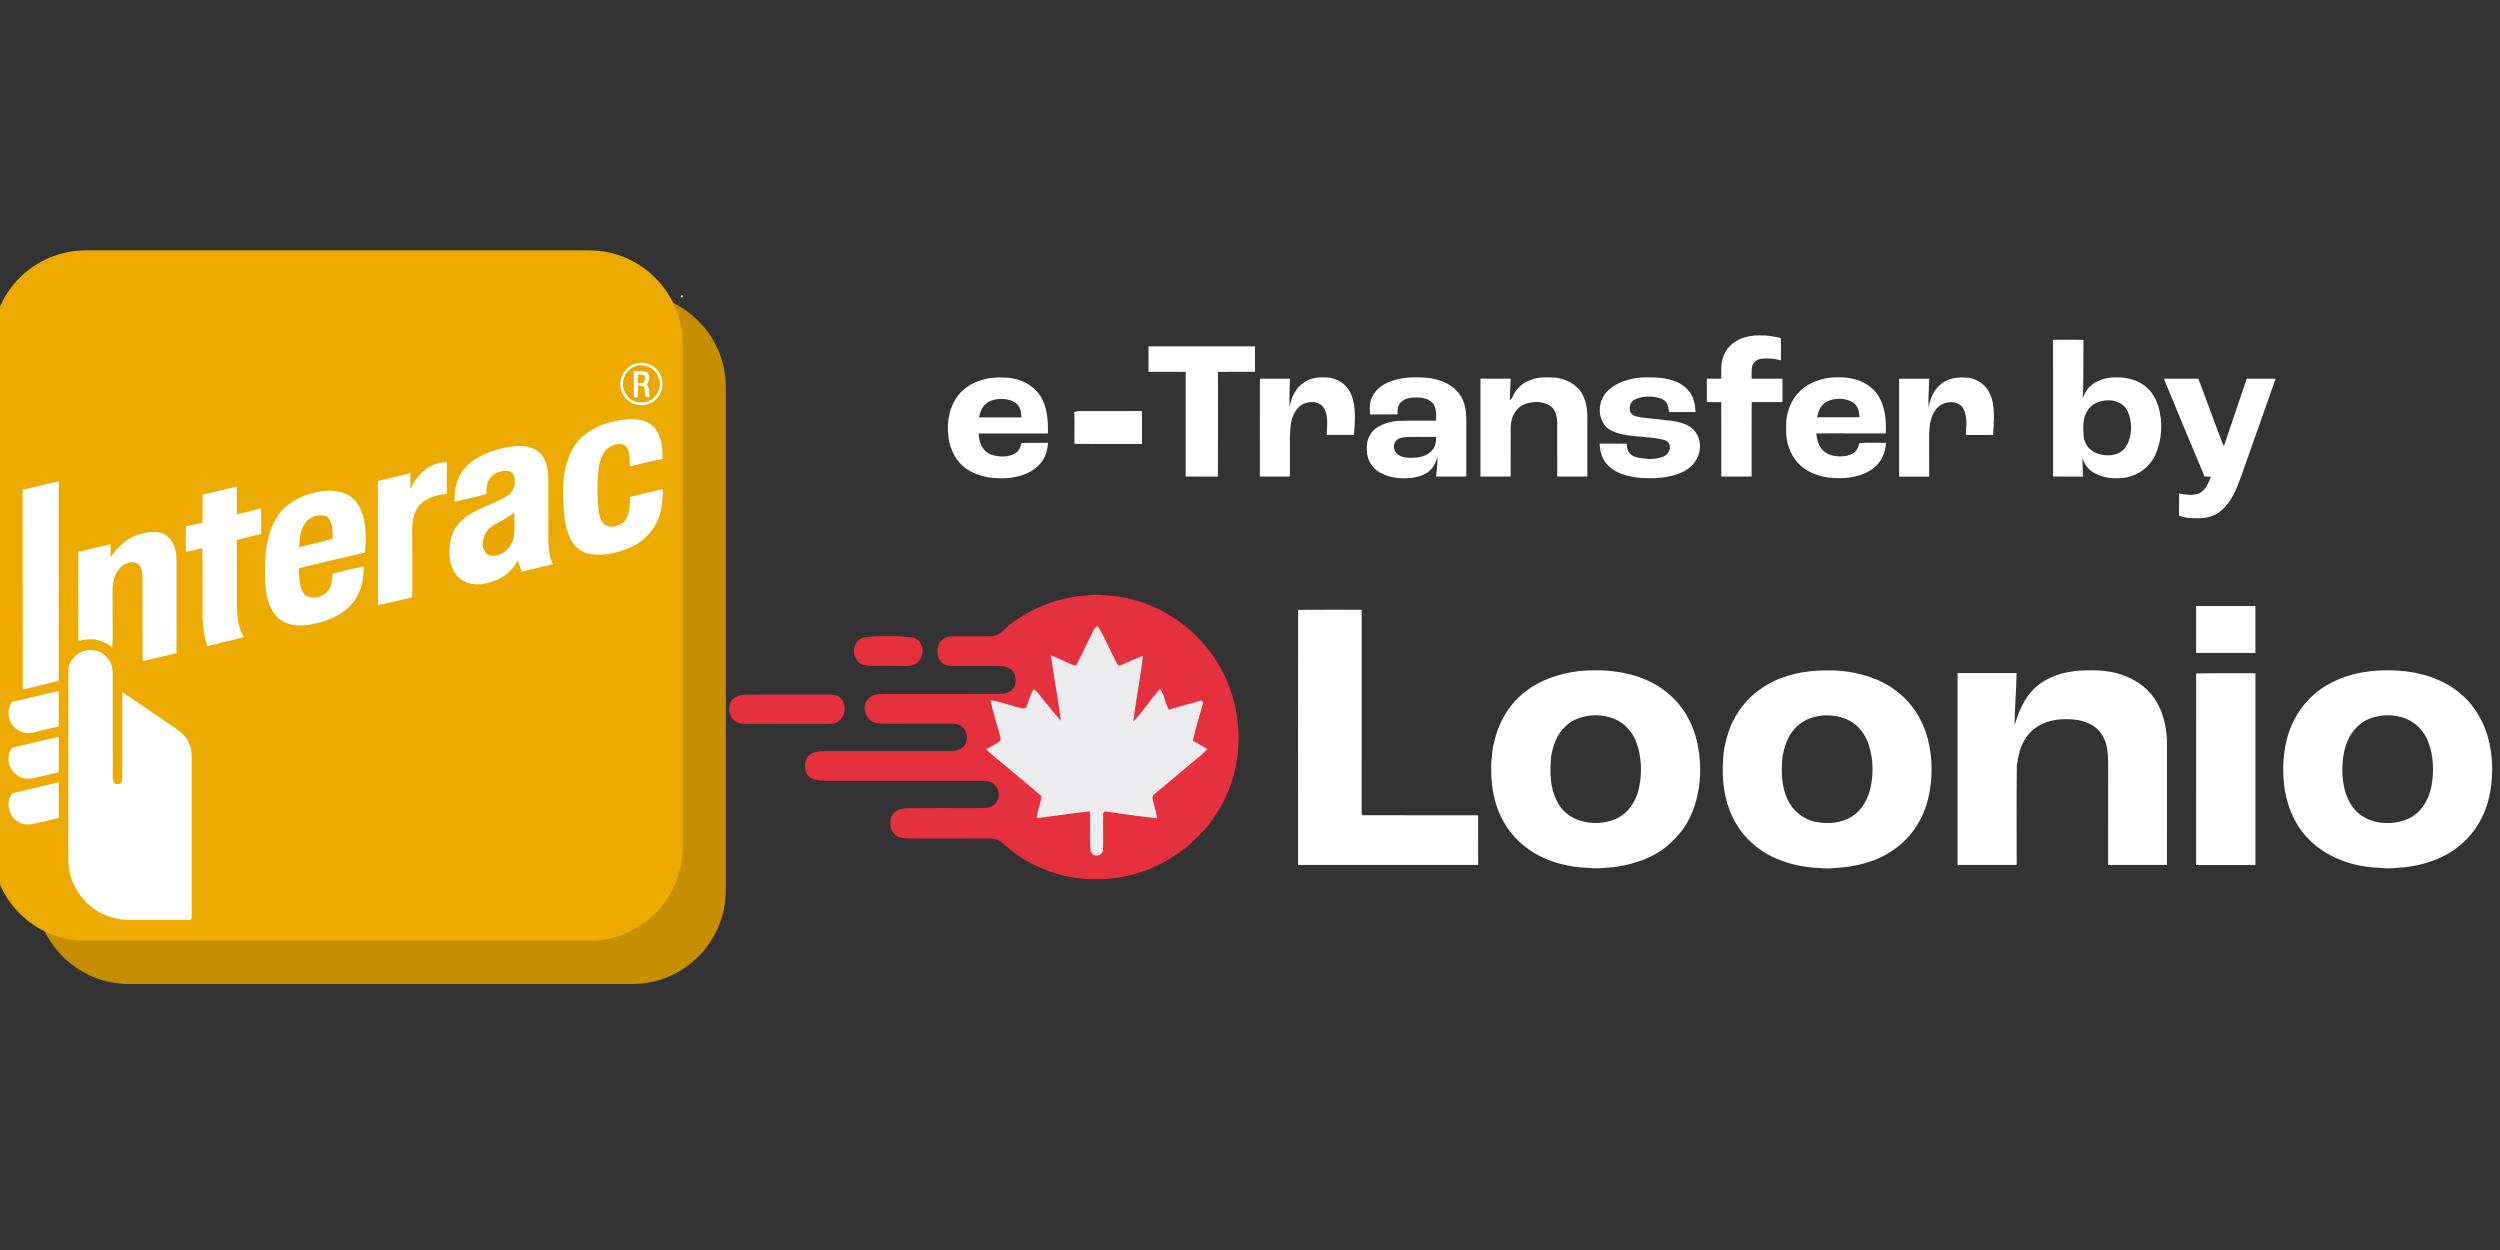 <svg width="160" height="80" viewBox="0 0 160 80" fill="none" xmlns="http://www.w3.org/2000/svg">
<rect x="0" y="0" width="160" height="80" fill="#333333" stroke="none"/>
<g clip-path="url(#clip0_2062_15702)">
<path d="M40.451 18.781H8.258C4.944 18.781 2.258 21.468 2.258 24.781V56.975C2.258 60.288 4.944 62.975 8.258 62.975H40.451C43.765 62.975 46.451 60.288 46.451 56.975V24.781C46.451 21.468 43.765 18.781 40.451 18.781Z" fill="#C78F00"/>
<path d="M37.693 16.023H5.5C2.186 16.023 -0.5 18.71 -0.5 22.023V54.217C-0.5 57.531 2.186 60.217 5.5 60.217H37.693C41.007 60.217 43.693 57.531 43.693 54.217V22.023C43.693 18.71 41.007 16.023 37.693 16.023Z" fill="#EDAA00"/>
<path d="M43.604 18.899L43.68 18.898L43.719 18.963L43.68 19.028H43.604L43.566 18.964L43.604 18.899Z" fill="#ECECEF"/>
<path d="M113.969 21.633C113.992 22.111 113.978 22.584 113.98 23.062C113.569 22.953 113.147 22.91 112.723 22.96C112.45 22.994 112.189 23.192 112.131 23.468C112.09 23.719 112.105 23.983 112.105 24.235C112.763 24.235 113.421 24.235 114.079 24.235C114.079 24.735 114.079 25.235 114.079 25.734C113.422 25.734 112.765 25.735 112.108 25.734C112.1 27.321 112.106 28.908 112.104 30.495C111.457 30.505 110.81 30.498 110.162 30.499C110.161 28.911 110.163 27.323 110.161 25.735C109.853 25.734 109.545 25.734 109.236 25.735C109.234 25.235 109.234 24.735 109.236 24.235C109.545 24.235 109.853 24.235 110.162 24.235C110.168 23.752 110.117 23.313 110.285 22.85C110.446 22.331 110.85 21.941 111.333 21.713C112.129 21.351 113.14 21.43 113.969 21.633Z" fill="white"/>
<path d="M73.504 22.165C75.776 22.164 78.049 22.164 80.321 22.165C80.323 22.708 80.323 23.251 80.321 23.795C79.531 23.798 78.741 23.789 77.95 23.8C77.949 26.034 77.956 28.268 77.947 30.502C77.259 30.496 76.572 30.502 75.884 30.499C75.885 28.266 75.883 26.033 75.885 23.8C75.092 23.789 74.299 23.796 73.507 23.796C73.502 23.252 73.505 22.708 73.504 22.165Z" fill="white"/>
<path d="M40.629 23.282C41.286 23.082 41.952 23.37 42.263 23.976C42.621 24.677 42.255 25.619 41.493 25.857C40.766 26.116 39.947 25.69 39.748 24.945C39.553 24.25 39.962 23.523 40.629 23.282Z" fill="white"/>
<path d="M40.952 23.386C41.446 23.349 41.965 23.632 42.134 24.115C42.455 24.754 42.027 25.521 41.378 25.721C41.018 25.785 40.638 25.776 40.344 25.531C39.901 25.191 39.737 24.589 39.979 24.077C40.146 23.676 40.527 23.432 40.952 23.386Z" fill="#EBA701"/>
<path d="M40.561 23.759C40.828 23.77 41.149 23.725 41.4 23.822C41.619 24.053 41.6 24.362 41.383 24.587C41.607 24.852 41.542 25.13 41.551 25.45C41.446 25.417 41.338 25.437 41.29 25.317C41.268 25.144 41.27 24.969 41.243 24.797C41.166 24.68 40.963 24.706 40.839 24.675C40.825 24.924 40.818 25.175 40.812 25.424C40.733 25.426 40.655 25.428 40.577 25.431C40.545 24.875 40.565 24.316 40.561 23.759Z" fill="white"/>
<path d="M40.829 23.969C40.966 23.971 41.158 23.953 41.263 24.054C41.306 24.268 41.283 24.35 41.152 24.519C41.042 24.516 40.931 24.514 40.821 24.511C40.821 24.331 40.816 24.149 40.829 23.969Z" fill="#EBA701"/>
<path d="M84.874 24.156C85.568 24.167 86.231 24.611 86.482 25.262C86.809 26.059 86.711 26.996 86.654 27.832C86.072 27.831 85.491 27.831 84.909 27.832C84.93 27.239 85.061 26.418 84.6 25.951C84.12 25.545 83.29 25.732 82.958 26.247C82.609 26.741 82.582 27.3 82.554 27.884C82.556 28.755 82.554 29.626 82.555 30.497C81.914 30.497 81.273 30.501 80.633 30.496C80.633 28.409 80.633 26.323 80.634 24.237C81.273 24.229 81.914 24.235 82.554 24.234C82.558 24.847 82.492 25.455 82.54 26.065C82.627 25.429 82.924 24.813 83.48 24.462C83.901 24.183 84.381 24.124 84.874 24.156Z" fill="white"/>
<path d="M99.583 24.171C100.212 24.258 100.813 24.552 101.183 25.082C101.494 25.548 101.588 26.137 101.589 26.686C101.589 27.957 101.588 29.226 101.589 30.496C100.947 30.497 100.305 30.497 99.663 30.496C99.661 29.348 99.665 28.199 99.661 27.052C99.655 26.681 99.572 26.244 99.257 26.007C98.749 25.638 97.995 25.659 97.446 25.926C96.923 26.203 96.707 26.764 96.684 27.33C96.679 28.384 96.685 29.44 96.682 30.496C96.039 30.497 95.395 30.496 94.751 30.497C94.749 28.408 94.751 26.32 94.75 24.232C95.394 24.232 96.039 24.229 96.682 24.235C96.671 24.693 96.632 25.152 96.623 25.611C96.782 25.532 96.812 25.351 96.904 25.203C97.127 24.781 97.499 24.487 97.945 24.324C98.446 24.109 99.049 24.139 99.583 24.171Z" fill="white"/>
<path d="M105.649 24.154C106.443 24.154 107.412 24.302 107.984 24.906C108.379 25.313 108.488 25.824 108.515 26.373C107.951 26.37 107.389 26.374 106.825 26.371C106.777 26.114 106.765 25.872 106.571 25.676C106.351 25.451 105.951 25.411 105.654 25.38C105.292 25.371 104.885 25.422 104.566 25.605C104.214 25.817 104.19 26.477 104.62 26.619C105.225 26.794 105.901 26.779 106.527 26.884C107.04 26.922 107.58 27.002 108.042 27.242C108.575 27.519 108.858 28.139 108.791 28.724C108.725 29.422 108.253 29.952 107.633 30.237C106.775 30.612 105.76 30.658 104.84 30.568C104.154 30.474 103.482 30.322 102.961 29.834C102.554 29.454 102.4 28.939 102.375 28.396C102.951 28.393 103.529 28.392 104.105 28.397C104.132 28.636 104.145 28.849 104.318 29.034C104.595 29.309 105.011 29.319 105.375 29.361C105.737 29.411 106.093 29.348 106.436 29.232C106.765 29.118 106.99 28.698 106.809 28.377C106.719 28.211 106.562 28.164 106.391 28.125C105.523 27.934 104.584 27.975 103.723 27.777C103.293 27.651 102.818 27.491 102.604 27.063C102.198 26.373 102.37 25.449 102.979 24.936C103.679 24.318 104.739 24.109 105.649 24.154Z" fill="white"/>
<path d="M126.041 24.187C126.616 24.292 127.125 24.666 127.358 25.21C127.723 25.994 127.594 26.999 127.562 27.837C126.979 27.84 126.396 27.836 125.813 27.84C125.834 27.264 125.951 26.483 125.551 26.006C125.135 25.57 124.308 25.703 123.944 26.148C123.548 26.62 123.486 27.206 123.465 27.799C123.467 28.701 123.466 29.603 123.467 30.505C122.825 30.506 122.184 30.506 121.544 30.505C121.543 28.417 121.543 26.329 121.544 24.241C122.185 24.241 122.827 24.24 123.469 24.241C123.459 24.86 123.391 25.46 123.432 26.078C123.541 25.453 123.791 24.873 124.329 24.505C124.845 24.141 125.432 24.119 126.041 24.187Z" fill="white"/>
<path d="M138.488 24.234C139.224 24.237 139.96 24.233 140.695 24.237C141.144 25.455 141.605 26.669 142.055 27.887C142.134 28.116 142.224 28.335 142.329 28.554C142.819 27.115 143.304 25.675 143.791 24.235C144.406 24.236 145.022 24.233 145.639 24.237C144.906 26.339 144.155 28.434 143.416 30.533C143.142 31.291 142.799 32.152 142.159 32.675C141.771 33.014 141.274 33.161 140.763 33.166C140.337 33.172 139.846 33.171 139.452 32.989C139.471 32.522 139.457 32.054 139.463 31.587C139.902 31.666 140.323 31.73 140.756 31.575C141.155 31.373 141.359 30.901 141.498 30.501C141.364 30.501 141.23 30.501 141.095 30.502C140.213 28.419 139.351 26.326 138.488 24.234Z" fill="white"/>
<path fill-rule="evenodd" clip-rule="evenodd" d="M66.572 25.327C66.121 24.64 65.366 24.269 64.563 24.179C63.899 24.131 63.253 24.142 62.626 24.392C62.032 24.596 61.513 24.977 61.175 25.511C60.709 26.226 60.591 27.156 60.703 27.988C60.81 28.807 61.218 29.61 61.933 30.057C62.751 30.572 63.708 30.672 64.652 30.581C65.381 30.484 66.117 30.233 66.595 29.645C66.914 29.275 67.033 28.823 67.073 28.344C66.89 28.345 66.707 28.344 66.524 28.344C66.138 28.342 65.751 28.34 65.365 28.355C65.321 28.656 65.183 28.921 64.9 29.057C64.459 29.274 63.887 29.249 63.43 29.097C62.864 28.87 62.651 28.317 62.633 27.742C63.372 27.741 64.111 27.742 64.85 27.742C65.589 27.742 66.329 27.742 67.068 27.741C67.079 26.903 67.038 26.055 66.572 25.327ZM65.22 26.037C65.052 25.731 64.705 25.604 64.38 25.552C63.947 25.493 63.418 25.55 63.08 25.853C62.823 26.088 62.736 26.386 62.652 26.712C63.376 26.716 64.099 26.715 64.823 26.714C65.004 26.714 65.186 26.714 65.367 26.713C65.363 26.673 65.36 26.634 65.358 26.595C65.344 26.398 65.33 26.216 65.22 26.037Z" fill="white"/>
<path fill-rule="evenodd" clip-rule="evenodd" d="M120.147 25.236C119.596 24.454 118.618 24.125 117.692 24.15C117.078 24.133 116.522 24.244 115.966 24.506C115.214 24.836 114.671 25.512 114.449 26.296C114.303 26.726 114.308 27.157 114.315 27.606C114.309 28.325 114.572 29.061 115.043 29.605C115.538 30.167 116.28 30.451 117.004 30.562C117.976 30.673 119.001 30.589 119.827 30.019C120.383 29.632 120.67 29.004 120.703 28.337C120.491 28.344 120.275 28.34 120.06 28.336C119.704 28.329 119.348 28.323 119.003 28.365C118.999 28.376 118.996 28.387 118.992 28.398C118.908 28.662 118.835 28.889 118.57 29.03C118.111 29.281 117.366 29.262 116.91 29.013C116.427 28.727 116.312 28.255 116.238 27.736C116.675 27.736 117.111 27.736 117.548 27.735C118.597 27.735 119.645 27.733 120.693 27.738C120.721 26.876 120.662 25.963 120.147 25.236ZM119.014 26.707C118.978 26.337 118.936 25.997 118.609 25.766C118.142 25.464 117.466 25.455 116.965 25.677C116.539 25.88 116.391 26.276 116.285 26.707C117.194 26.711 118.104 26.71 119.014 26.707Z" fill="white"/>
<path fill-rule="evenodd" clip-rule="evenodd" d="M131.458 21.746H131.395C131.398 23.635 131.397 25.523 131.397 27.411C131.396 28.441 131.396 29.471 131.396 30.5C131.715 30.501 132.034 30.501 132.353 30.501C132.671 30.501 132.99 30.501 133.308 30.501C133.305 30.374 133.3 30.247 133.295 30.12C133.285 29.853 133.275 29.586 133.274 29.318C133.393 29.662 133.575 29.962 133.878 30.174C134.537 30.613 135.324 30.675 136.09 30.555C136.9 30.396 137.599 29.865 137.943 29.112C138.374 28.146 138.433 27.012 138.133 26C137.996 25.583 137.777 25.157 137.452 24.856C136.936 24.345 136.143 24.13 135.431 24.155C134.819 24.139 134.208 24.321 133.751 24.739C133.527 24.947 133.41 25.208 133.297 25.486C133.339 24.52 133.338 23.555 133.337 22.59C133.337 22.31 133.337 22.031 133.338 21.751C132.807 21.739 132.277 21.742 131.747 21.745C131.65 21.745 131.554 21.746 131.458 21.746ZM136.172 26.321C135.857 25.686 135.125 25.511 134.477 25.675C134.074 25.764 133.745 26.006 133.547 26.368C133.295 26.792 133.323 27.341 133.347 27.823C133.349 27.845 133.35 27.866 133.351 27.888C133.383 28.39 133.688 28.793 134.146 28.992C134.751 29.253 135.664 29.205 136.052 28.595C136.473 27.947 136.486 27.014 136.172 26.321Z" fill="white"/>
<path d="M69.061 26.307C70.401 26.306 71.742 26.313 73.083 26.305C73.095 27.008 73.086 27.711 73.088 28.414C71.647 28.408 70.204 28.426 68.763 28.405C68.762 27.728 68.778 27.048 68.754 26.371C68.856 26.334 68.958 26.313 69.061 26.307Z" fill="white"/>
<path d="M40.291 26.823C40.862 26.8 41.514 26.917 41.896 27.381C42.353 27.95 42.421 28.662 42.397 29.365C41.696 29.503 41.008 29.7 40.309 29.847C40.306 29.451 40.327 28.809 40.009 28.516C39.634 28.268 39.026 28.518 38.753 28.83C38.306 29.38 38.294 30.154 38.249 30.826C38.245 31.519 38.218 32.255 38.357 32.935C38.45 33.276 38.575 33.61 38.958 33.694C39.333 33.751 39.776 33.611 40.01 33.301C40.324 32.887 40.315 32.295 40.325 31.802C41.019 31.619 41.725 31.451 42.429 31.304C42.4 32.038 42.357 32.804 42.008 33.467C41.616 34.28 40.876 34.864 40.034 35.162C39.288 35.437 38.412 35.61 37.626 35.426C37.123 35.311 36.767 34.944 36.515 34.511C36.107 33.637 36.089 32.783 36.032 31.838C36.02 30.792 36.104 29.729 36.615 28.795C37.09 27.887 37.96 27.354 38.914 27.063C39.36 26.929 39.829 26.864 40.291 26.823Z" fill="white"/>
<path fill-rule="evenodd" clip-rule="evenodd" d="M93.245 25.03C92.814 24.538 92.127 24.3 91.5 24.193C90.727 24.129 89.958 24.102 89.213 24.337C88.611 24.506 88.031 24.871 87.788 25.47C87.637 25.813 87.648 26.162 87.691 26.526C88.121 26.52 88.55 26.521 88.98 26.522C89.133 26.522 89.286 26.522 89.44 26.522C89.442 26.478 89.443 26.434 89.444 26.39C89.447 26.204 89.451 26.026 89.562 25.86C89.767 25.552 90.131 25.453 90.483 25.442C90.905 25.427 91.355 25.459 91.675 25.769C91.912 26.037 91.912 26.392 91.913 26.732C91.913 26.797 91.913 26.861 91.915 26.924C91.588 26.929 91.26 26.926 90.932 26.924C90.413 26.92 89.895 26.917 89.379 26.941C88.767 27.028 88.056 27.226 87.715 27.79C87.449 28.187 87.454 28.622 87.502 29.08C87.588 29.644 87.98 30.119 88.504 30.337C89.132 30.635 89.794 30.645 90.473 30.571C90.886 30.488 91.322 30.35 91.605 30.016C91.813 29.788 91.911 29.514 92 29.224C91.998 29.651 91.959 30.073 91.911 30.497C92.321 30.5 92.73 30.499 93.14 30.499C93.374 30.499 93.609 30.499 93.843 30.499C93.843 30.293 93.843 30.086 93.843 29.88C93.844 28.847 93.845 27.813 93.843 26.78C93.826 26.144 93.705 25.501 93.245 25.03ZM91.187 27.962C90.799 27.961 90.41 27.959 90.023 27.969C89.718 27.988 89.421 28.038 89.262 28.328C89.137 28.633 89.247 28.947 89.52 29.125C89.804 29.322 90.246 29.31 90.577 29.288C91.019 29.264 91.506 29.087 91.749 28.694C91.885 28.491 91.898 28.28 91.913 28.051C91.915 28.022 91.917 27.993 91.919 27.963C91.675 27.965 91.431 27.964 91.187 27.962Z" fill="white"/>
<path d="M33.49 28.557C33.968 28.589 34.473 28.795 34.738 29.213C35.035 29.68 35.09 30.192 35.092 30.735C35.099 32.022 35.088 33.309 35.097 34.596C35.118 35.116 35.139 35.639 35.392 36.105C34.725 36.264 34.062 36.428 33.395 36.582C33.305 36.351 33.218 36.117 33.134 35.883C32.68 36.763 31.779 37.25 30.826 37.387C30.195 37.463 29.522 37.26 29.151 36.72C28.654 36.022 28.681 34.989 28.941 34.206C29.197 33.481 29.868 32.974 30.541 32.659C31.181 32.31 31.922 32.103 32.522 31.694C32.939 31.41 33.071 30.808 32.846 30.364C32.775 30.197 32.552 30.133 32.387 30.126C31.949 30.146 31.48 30.319 31.284 30.739C31.128 31.019 31.139 31.304 31.131 31.615C30.462 31.813 29.771 31.954 29.09 32.111C29.083 31.516 29.159 30.907 29.455 30.38C29.823 29.714 30.496 29.269 31.188 28.992C31.904 28.718 32.718 28.496 33.49 28.557Z" fill="white"/>
<path d="M28.597 29.586C28.598 30.26 28.596 30.933 28.598 31.607C28.05 31.668 27.518 31.794 27.064 32.121C26.562 32.525 26.391 33.143 26.383 33.765C26.385 35.251 26.385 36.739 26.384 38.226C25.652 38.389 24.926 38.592 24.188 38.725C24.184 36.081 24.195 33.437 24.184 30.793C24.868 30.604 25.569 30.46 26.26 30.292C26.259 30.624 26.261 30.957 26.266 31.289C26.714 30.362 27.497 29.563 28.597 29.586Z" fill="white"/>
<path d="M3.76 30.797C3.758 35.054 3.756 39.311 3.76 43.567C2.997 43.774 2.224 43.939 1.458 44.133C1.45 39.872 1.455 35.61 1.445 31.348C2.218 31.172 2.99 30.984 3.76 30.797Z" fill="white"/>
<path d="M15.157 31.141C15.16 31.729 15.156 32.317 15.16 32.906C15.682 32.797 16.2 32.677 16.714 32.535C16.72 33.081 16.715 33.627 16.719 34.173C16.199 34.308 15.673 34.417 15.155 34.557C15.164 35.98 15.156 37.404 15.159 38.827C15.181 39.52 15.241 40.178 15.614 40.782C14.837 40.98 14.052 41.149 13.275 41.351C13.05 40.742 12.999 40.113 12.962 39.471C12.954 38.007 12.975 36.542 12.952 35.079C12.601 35.167 12.249 35.252 11.893 35.321C11.896 34.773 11.867 34.221 11.914 33.676C12.268 33.617 12.616 33.532 12.961 33.438C12.965 32.841 12.954 32.245 12.969 31.648C13.702 31.5 14.426 31.303 15.157 31.141Z" fill="white"/>
<path d="M20.985 31.401C21.732 31.365 22.573 31.653 22.946 32.345C23.461 33.202 23.451 34.405 23.359 35.368C22.22 35.626 21.085 35.899 19.95 36.168C19.685 36.23 19.406 36.275 19.149 36.367C19.092 36.484 19.135 36.673 19.137 36.804C19.184 37.237 19.203 37.743 19.515 38.082C19.889 38.394 20.58 38.228 20.905 37.91C21.261 37.578 21.226 37.15 21.3 36.707C21.954 36.553 22.607 36.386 23.264 36.242C23.29 37.007 23.157 37.786 22.697 38.415C22.236 39.108 21.416 39.556 20.636 39.792C20.052 39.955 19.385 40.099 18.781 39.998C18.215 39.912 17.7 39.584 17.422 39.075C16.922 38.152 16.955 37.17 16.965 36.154C16.957 35.056 17.189 33.828 17.845 32.922C18.548 31.957 19.823 31.465 20.985 31.401Z" fill="white"/>
<path d="M32.926 32.812C32.905 33.32 32.961 33.844 32.886 34.347C32.797 34.865 32.483 35.266 32.003 35.479C31.687 35.614 31.241 35.633 31.038 35.299C30.803 34.98 30.878 34.581 31.02 34.241C31.203 33.835 31.552 33.601 31.937 33.409C32.285 33.239 32.608 33.03 32.926 32.812Z" fill="#EBA701"/>
<path d="M20.817 33.017C21.002 33.087 21.098 33.241 21.168 33.417C21.303 33.766 21.282 34.102 21.292 34.468C20.598 34.698 19.863 34.821 19.156 35.012C19.16 34.515 19.197 34.046 19.45 33.606C19.693 33.122 20.301 32.873 20.817 33.017Z" fill="#EBA701"/>
<path d="M9.675 34.05C10.073 34.005 10.515 34.096 10.796 34.399C11.184 34.766 11.301 35.371 11.303 35.884C11.298 37.858 11.312 39.833 11.296 41.807C10.572 41.964 9.854 42.156 9.129 42.31C9.12 40.537 9.132 38.763 9.123 36.989C9.113 36.675 9.086 36.225 8.778 36.046C8.476 35.908 8.062 36.018 7.816 36.228C7.382 36.569 7.196 37.192 7.207 37.725C7.211 38.705 7.206 39.685 7.211 40.666C7.217 40.925 7.206 41.176 7.174 41.433C6.565 40.91 5.776 40.791 5.016 41.033C5.011 39.127 5.009 37.22 5.017 35.313C5.709 35.17 6.391 34.983 7.08 34.829C7.08 35.108 7.081 35.389 7.079 35.669C7.314 35.329 7.57 35.01 7.891 34.747C8.378 34.327 9.043 34.108 9.675 34.05Z" fill="white"/>
<path d="M69.67 38.104C70.037 38.061 70.383 38.039 70.75 38.102C73.036 38.214 75.228 39.262 76.784 40.933C78.486 42.703 79.383 45.198 79.254 47.644C79.182 49.969 78.121 52.226 76.411 53.795C74.706 55.387 72.416 56.323 70.073 56.267C67.896 56.295 65.743 55.406 64.142 53.942C63.686 53.535 63.187 53.692 62.627 53.662C61.095 53.68 59.563 53.669 58.03 53.659C57.649 53.65 57.283 53.538 57.093 53.182C56.922 52.824 56.926 52.283 57.24 51.999C57.514 51.73 57.91 51.739 58.267 51.725C59.629 51.704 60.99 51.719 62.352 51.716C62.705 51.71 63.131 51.749 63.461 51.61C63.843 51.436 63.993 50.997 63.884 50.606C63.775 50.176 63.328 49.947 62.906 49.97C59.689 49.968 56.467 49.97 53.251 49.97C52.775 49.968 52.299 50.014 51.867 49.767C51.498 49.536 51.472 49.014 51.577 48.637C51.763 48.161 52.244 48.081 52.699 48.07C55.421 48.066 58.162 48.071 60.885 48.068C61.209 48.063 61.544 47.951 61.746 47.685C62.048 47.212 61.822 46.483 61.251 46.342C61.041 46.305 60.818 46.316 60.605 46.315C59.256 46.319 57.908 46.313 56.558 46.318C56.253 46.324 55.958 46.278 55.693 46.118C55.306 45.774 55.185 45.117 55.563 44.72C55.841 44.429 56.183 44.427 56.56 44.411C59.012 44.41 61.465 44.415 63.916 44.407C64.245 44.405 64.561 44.372 64.798 44.116C65.034 43.894 65.015 43.54 64.972 43.247C64.879 42.825 64.41 42.629 64.016 42.632C62.971 42.607 61.924 42.634 60.879 42.618C60.503 42.617 60.154 42.409 60.044 42.038C59.962 41.73 59.977 41.328 60.182 41.067C60.372 40.817 60.667 40.724 60.972 40.724C61.708 40.721 62.444 40.727 63.181 40.724C63.438 40.716 63.694 40.718 63.918 40.573C64.172 40.408 64.378 40.17 64.62 39.987C66.057 38.877 67.85 38.175 69.67 38.104Z" fill="#E5303D"/>
<path d="M140.551 38.785C141.816 38.778 143.082 38.783 144.346 38.782C144.346 39.784 144.346 40.787 144.346 41.79C143.082 41.789 141.817 41.793 140.552 41.788C140.551 40.787 140.552 39.786 140.551 38.785Z" fill="white"/>
<path d="M83.081 39.031C84.433 39.016 85.793 39.029 87.146 39.026C87.146 43.345 87.148 47.665 87.145 51.984C87.132 52.074 87.16 52.136 87.23 52.172C89.677 52.181 92.15 52.173 94.6 52.176C94.601 53.236 94.599 54.297 94.601 55.358C90.761 55.353 86.919 55.361 83.078 55.354C83.075 49.928 83.07 44.455 83.081 39.031Z" fill="white"/>
<path d="M70.25 40.062C70.741 40.845 71.074 41.728 71.528 42.532C71.56 42.633 71.767 42.548 71.839 42.526C72.279 42.347 72.691 42.126 73.147 41.98C72.992 43.388 72.701 44.782 72.528 46.189C73.141 45.527 73.648 44.767 74.241 44.086C74.548 44.498 74.547 44.989 74.814 45.417C75.474 45.221 76.138 45.035 76.803 44.856C76.906 44.811 76.968 44.846 76.99 44.963C76.803 45.783 76.519 46.582 76.341 47.404C76.653 47.58 76.968 47.75 77.272 47.942C77.005 48.237 76.693 48.473 76.389 48.728C75.576 49.417 74.755 50.098 73.934 50.778C73.81 50.884 73.731 50.96 73.767 51.138C73.846 51.551 74.003 51.945 74.054 52.366C72.967 52.27 71.884 52.086 70.802 51.942C70.72 51.917 70.654 51.949 70.603 52.034C70.582 52.809 70.614 53.587 70.593 54.362C70.602 54.651 70.244 54.863 69.998 54.715C69.868 54.647 69.789 54.51 69.779 54.365C69.742 53.553 69.807 52.735 69.747 51.925C68.614 52.041 67.488 52.236 66.356 52.356C66.392 51.87 66.607 51.429 66.65 50.941C65.66 50.107 64.667 49.275 63.669 48.45C63.472 48.294 63.289 48.129 63.113 47.949C63.416 47.765 63.785 47.628 64.042 47.381C64.036 47.068 63.892 46.754 63.819 46.45C63.679 45.907 63.496 45.37 63.395 44.818C64.102 44.909 64.774 45.219 65.477 45.338C65.631 45.351 65.687 45.293 65.729 45.152C65.848 44.804 65.955 44.456 66.127 44.128C66.403 44.239 66.512 44.469 66.696 44.685C67.087 45.173 67.475 45.666 67.898 46.127C67.708 44.73 67.466 43.341 67.249 41.948C67.797 42.133 68.302 42.463 68.861 42.601C69.199 41.972 69.496 41.321 69.819 40.685C69.945 40.458 70.009 40.19 70.25 40.062Z" fill="#ECECEF"/>
<path d="M55.822 40.742C56.68 40.679 57.55 40.687 58.404 40.809C58.579 40.83 58.712 40.935 58.825 41.064C59.246 41.527 59.029 42.43 58.393 42.577C57.89 42.673 57.347 42.605 56.835 42.613C56.309 42.582 55.734 42.682 55.226 42.545C54.583 42.328 54.467 41.407 54.946 40.975C55.163 40.767 55.536 40.783 55.822 40.742Z" fill="#E5303D"/>
<path d="M6.223 41.661C6.824 41.857 7.218 42.422 7.216 43.052C7.215 45.258 7.219 47.47 7.214 49.674C7.221 49.795 7.209 49.942 7.264 50.054C7.377 50.229 7.651 50.225 7.775 50.064C7.825 49.937 7.824 49.81 7.829 49.675C7.825 47.881 7.829 46.085 7.826 44.291C8.793 44.937 9.747 45.603 10.709 46.255C11.091 46.52 11.541 46.777 11.839 47.137C12.154 47.517 12.27 47.991 12.268 48.477C12.267 51.88 12.269 55.284 12.267 58.687C12.279 58.901 12.141 58.875 11.98 58.881C11.091 58.878 10.202 58.879 9.312 58.879C8.602 58.872 7.938 58.927 7.243 58.739C5.853 58.384 4.773 57.221 4.455 55.83C4.353 55.406 4.379 54.983 4.375 54.545C4.377 50.683 4.375 46.821 4.376 42.959C4.373 42.576 4.548 42.227 4.83 41.973C5.178 41.614 5.757 41.528 6.223 41.661Z" fill="white"/>
<path d="M133.136 42.916C134.018 42.877 134.858 42.881 135.707 43.156C136.512 43.422 137.277 43.87 137.782 44.566C138.471 45.469 138.723 46.718 138.685 47.833C138.684 50.341 138.686 52.849 138.684 55.356C137.429 55.355 136.174 55.355 134.919 55.356C134.923 53.185 134.919 51.015 134.921 48.844C134.921 48.435 134.9 48.041 134.796 47.644C134.664 47.141 134.361 46.69 133.913 46.418C133.333 46.084 132.693 46.004 132.033 46.032C131.131 46.051 130.242 46.397 129.706 47.149C129.293 47.715 129.17 48.349 129.076 49.027C129.051 51.136 129.072 53.248 129.066 55.356C127.806 55.356 126.545 55.355 125.285 55.356C125.287 51.265 125.289 47.173 125.285 43.082C126.544 43.081 127.803 43.085 129.062 43.08C129.046 44.192 128.936 45.303 128.932 46.415C129.208 45.535 129.521 44.724 130.195 44.065C130.992 43.312 132.061 42.985 133.136 42.916Z" fill="white"/>
<path d="M144.348 43.087C144.35 47.179 144.349 51.271 144.348 55.362C143.082 55.36 141.817 55.366 140.551 55.359C140.558 51.273 140.554 47.187 140.553 43.1C141.817 43.072 143.083 43.096 144.348 43.087Z" fill="white"/>
<path d="M3.756 44.242C3.762 44.991 3.755 45.741 3.76 46.489C3.195 46.637 2.624 46.75 2.058 46.894C1.374 47.051 0.621 46.515 0.556 45.813C0.504 45.487 0.614 45.21 0.747 44.921C1.753 44.716 2.744 44.413 3.756 44.242Z" fill="white"/>
<path d="M47.737 44.465C49.453 44.44 51.169 44.463 52.885 44.453C53.151 44.459 53.496 44.435 53.717 44.609C54.238 44.987 54.151 45.929 53.577 46.216C53.249 46.389 52.787 46.315 52.426 46.329C50.892 46.329 49.36 46.328 47.827 46.33C47.548 46.324 47.262 46.333 47.032 46.151C46.62 45.862 46.543 45.212 46.837 44.816C47.067 44.551 47.394 44.457 47.737 44.465Z" fill="#E5303D"/>
<path fill-rule="evenodd" clip-rule="evenodd" d="M105.173 43.437C103.866 42.912 102.467 42.827 101.074 42.945C99.869 43.09 98.614 43.484 97.651 44.245C96.593 45.018 95.89 46.271 95.614 47.539C95.515 47.914 95.486 48.294 95.457 48.677C95.45 48.763 95.444 48.849 95.436 48.935C95.407 50.254 95.607 51.538 96.288 52.687C97.054 53.999 98.361 54.89 99.818 55.272C100.427 55.441 101.023 55.527 101.654 55.542C102.07 55.602 102.466 55.566 102.872 55.529C103.025 55.516 103.18 55.502 103.337 55.492C104.575 55.319 105.855 54.889 106.806 54.05C107.211 53.67 107.592 53.294 107.877 52.813C108.575 51.699 108.843 50.33 108.809 49.029C108.77 47.986 108.563 46.919 108.063 45.994C107.451 44.815 106.402 43.923 105.173 43.437ZM104.098 46.537C103.523 45.933 102.642 45.728 101.834 45.787C101.265 45.844 100.642 46.046 100.225 46.453C99.639 46.958 99.379 47.735 99.263 48.477C99.201 49.461 99.181 50.38 99.651 51.28C99.915 51.843 100.411 52.254 100.984 52.477C101.818 52.777 102.831 52.747 103.611 52.306C104.213 51.997 104.629 51.34 104.827 50.711C105.072 49.807 105.091 48.852 104.866 47.941C104.719 47.411 104.508 46.919 104.098 46.537Z" fill="white"/>
<path fill-rule="evenodd" clip-rule="evenodd" d="M121.332 44.194C120.113 43.273 118.463 42.888 116.956 42.907C115.48 42.887 113.879 43.224 112.668 44.106C111.807 44.681 111.153 45.554 110.748 46.499C110.492 47.2 110.296 47.917 110.276 48.668C110.19 49.926 110.343 51.188 110.903 52.328C111.491 53.551 112.577 54.529 113.843 55.012C114.655 55.34 115.533 55.519 116.408 55.546C116.743 55.583 117.07 55.599 117.406 55.553C118.717 55.496 120.111 55.157 121.192 54.383C122.336 53.605 123.102 52.397 123.416 51.057C123.708 49.811 123.689 48.447 123.358 47.21C123.032 46.007 122.333 44.941 121.332 44.194ZM118.619 46.282C118.06 45.87 117.311 45.74 116.632 45.792C115.955 45.853 115.297 46.134 114.845 46.651C114.388 47.16 114.178 47.824 114.074 48.487C113.993 49.398 114.013 50.287 114.387 51.136C114.714 51.874 115.42 52.462 116.22 52.605C117.006 52.759 117.893 52.679 118.571 52.223C119.118 51.871 119.466 51.278 119.649 50.665C119.924 49.692 119.908 48.635 119.601 47.672C119.419 47.119 119.105 46.616 118.619 46.282Z" fill="white"/>
<path fill-rule="evenodd" clip-rule="evenodd" d="M157.508 44.426C156.488 43.548 155.225 43.108 153.902 42.955C152.342 42.801 150.687 42.94 149.272 43.662C148.215 44.17 147.352 45.033 146.826 46.079C146.194 47.29 146.036 48.771 146.168 50.114C146.297 51.393 146.798 52.735 147.715 53.661C148.864 54.881 150.608 55.488 152.256 55.537C152.628 55.577 152.985 55.595 153.357 55.544C154.765 55.485 156.271 55.05 157.377 54.152C158.427 53.314 159.115 52.093 159.353 50.776C159.618 49.389 159.535 47.89 159.022 46.566C158.687 45.757 158.184 44.99 157.508 44.426ZM153.908 45.967C153.421 45.798 152.91 45.739 152.397 45.802C151.882 45.881 151.393 46.035 150.999 46.39C150.258 47.012 149.991 47.91 149.923 48.845C149.861 49.875 150.004 50.972 150.687 51.79C151.467 52.727 152.955 52.88 154.032 52.442C154.945 52.077 155.464 51.177 155.627 50.243C155.778 49.346 155.744 48.37 155.421 47.513C155.156 46.808 154.622 46.228 153.908 45.967Z" fill="white"/>
<path d="M3.759 47.164C3.759 47.917 3.759 48.671 3.758 49.425C3.128 49.555 2.502 49.757 1.864 49.838C1.125 49.89 0.477 49.215 0.548 48.48C0.582 48.226 0.627 47.853 0.945 47.814C1.882 47.599 2.815 47.347 3.759 47.164Z" fill="white"/>
<path d="M3.756 50.062C3.765 50.823 3.757 51.582 3.76 52.342C3.256 52.482 2.74 52.577 2.232 52.705C1.886 52.794 1.537 52.807 1.216 52.627C0.682 52.358 0.411 51.657 0.614 51.097C0.682 50.916 0.706 50.772 0.924 50.738C1.867 50.516 2.814 50.299 3.756 50.062Z" fill="white"/>
</g>
<defs>
<clipPath id="clip0_2062_15702">
<rect width="160" height="80" fill="white"/>
</clipPath>
</defs>
</svg>
